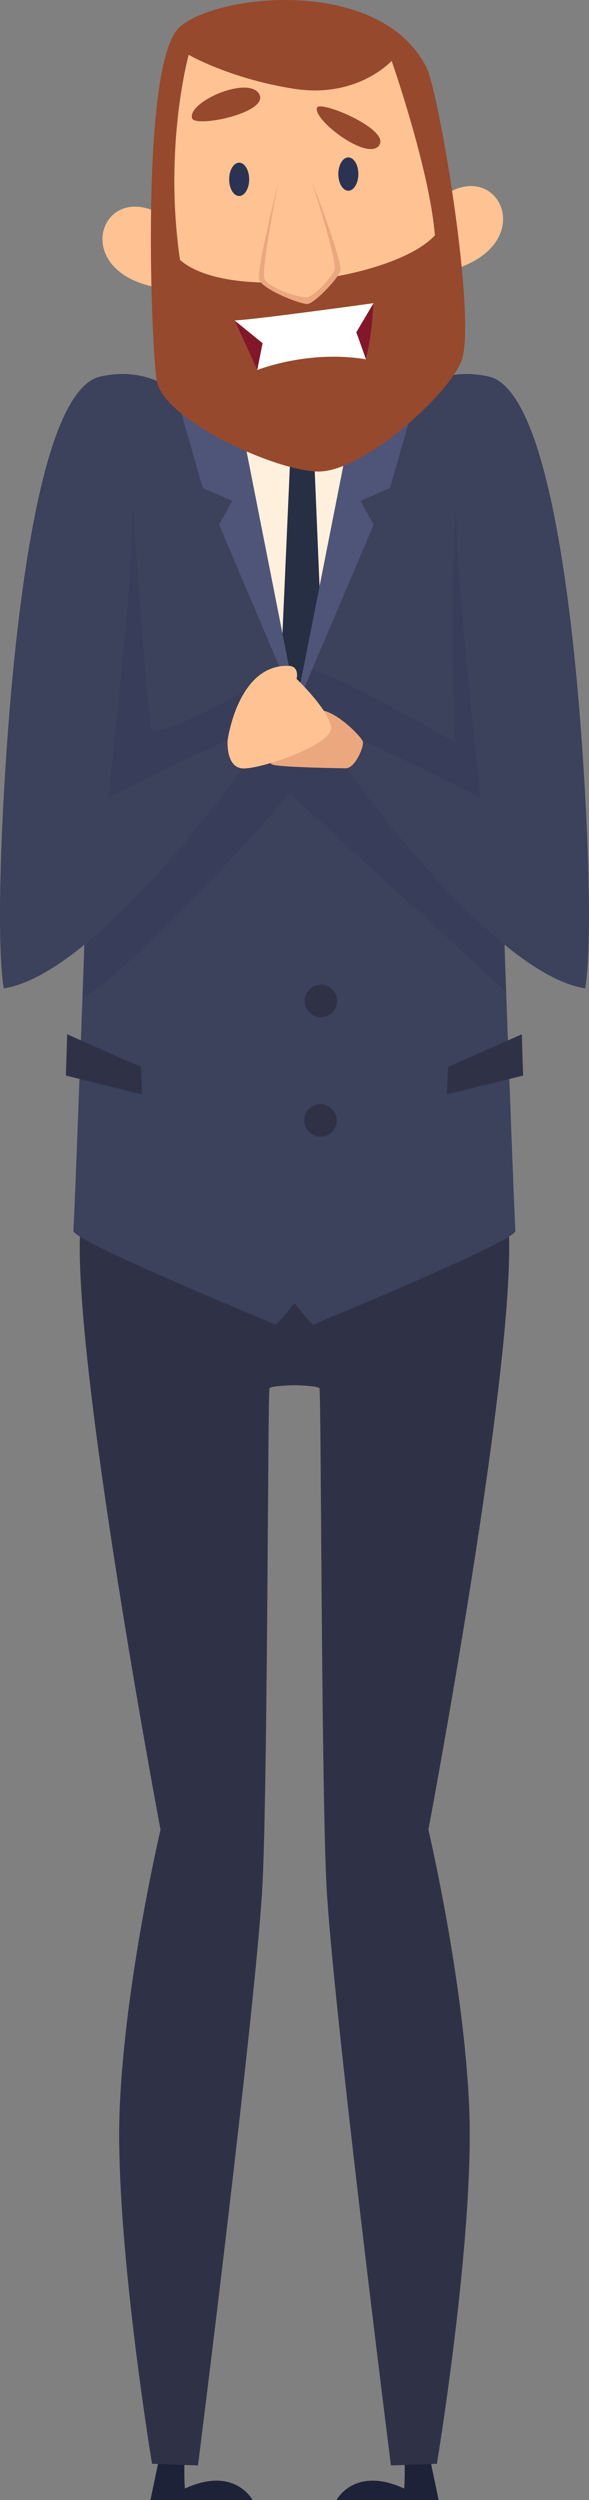 <?xml version="1.0" encoding="UTF-8"?><svg xmlns="http://www.w3.org/2000/svg" viewBox="0 0 74.67 316.58"><rect x="0" y="0" width="74.67" height="316.58" fill="#808080" stroke="none"/><defs><style>.cls-1,.cls-2{fill:#2c3352;}.cls-3{fill:#fff;}.cls-4{fill:#272f44;}.cls-5{fill:#96492c;}.cls-6{isolation:isolate;}.cls-2{mix-blend-mode:multiply;opacity:.2;}.cls-7{fill:#4e5578;}.cls-8{fill:#eba87f;}.cls-9{fill:#ffc393;}.cls-10{fill:#2f3247;}.cls-11{fill:#fff0dd;}.cls-12{fill:#82172a;}.cls-13{fill:#1e2238;}.cls-14{fill:#3c415c;}</style></defs><g class="cls-6"><g id="Layer_2"><g id="_"><g><path class="cls-13" d="M20.53,309.62l-1.46,6.96h12.95s-2.27-4.37-8.58-1.46c-.16-1.94,0-5.18,0-5.18l-2.91-.32Z"/><path class="cls-13" d="M54.15,309.62l1.46,6.96h-12.95s2.27-4.37,8.58-1.46c.16-1.94,0-5.18,0-5.18l2.91-.32Z"/><path class="cls-10" d="M54.31,231.7s11.44-60.64,10.14-76.61l-27.12,2.4-27.12-2.4c-1.29,15.97,10.14,76.61,10.14,76.61,0,0-4.53,19.21-5.18,35.39-.65,16.19,4.1,44.89,4.1,44.89l5.83,.22s7.55-59.78,8.2-74.02c.65-14.24,.65-61.72,.86-62.37,.08-.23,1.44-.35,3.17-.41,1.73,.06,3.09,.18,3.17,.41,.22,.65,.22,48.12,.86,62.37s8.2,74.02,8.2,74.02l5.83-.22s4.75-28.7,4.1-44.89-5.18-35.39-5.18-35.39Z"/><path class="cls-14" d="M65.36,155.85c.16,1.27-25.68,11.89-25.68,11.89,0,0-1.13-1.13-2.35-2.73-1.22,1.6-2.35,2.73-2.35,2.73,0,0-25.84-10.62-25.68-11.89,.08-.63,.63-15.06,1.15-29.41,.52-14.34,.99-28.61,.91-28.92l2.42-32.48,.27-3.66,7.13-13.47,16.14,3.71,16.14-3.71,7.13,13.47,.61,8.13,2.09,28.02c-.08,.31,.38,14.04,.88,28.1,.52,14.61,1.1,29.59,1.17,30.23Z"/><path class="cls-2" d="M64.19,125.62l-27.46-25.12s-17.71,20.54-26.28,25.94c.52-14.34,.99-28.61,.91-28.92l2.42-32.48,2.97-3.71c-.13,1.18,1.96,28.47,2.35,30.82,.39,2.35,16.06-7.31,18.8-7.7,2.74-.39,19.71,9.53,19.71,9.53,0,0-.78-25.72,.52-31.6,.53-2.38,1.71,1.28,3.07,7.13l2.09,28.02c-.08,.31,.38,14.04,.88,28.1Z"/><path class="cls-14" d="M22.23,49.72s-3.4-3.4-9.51-2.04c-6.12,1.36-9.17,19.88-10.7,33.81C.48,95.42-.7,118.19,.48,125.16c7.14-7.65,13.08-22.6,13.08-22.6,0,0,3.23-28.71,3.23-36.19s5.44-16.65,5.44-16.65Z"/><path class="cls-11" d="M49.1,47.11s-5.03,18.58-8.41,31.21c-1.71,6.4-3,11.27-3,11.43,0,.12-.8-2.58-2.01-6.66-3.5-11.92-10.36-35.67-10.36-35.67l23.78-.32Z"/><path class="cls-4" d="M40.69,78.32c-1.71,6.4-3,11.27-3,11.43,0,.12-.8-2.58-2.01-6.66l1.21-27.27h2.85l.94,22.5Z"/><path class="cls-7" d="M27.77,66.44l1.67-3.01s-2.09-.95-3.72-1.6l-3.48-12.11,8.16,3.09,7.29,36.94-9.92-23.31Z"/><path class="cls-7" d="M47.37,66.44l-1.67-3.01s2.09-.95,3.72-1.6l3.48-12.11-8.16,3.09-7.29,36.94,9.92-23.31Z"/><path class="cls-10" d="M8.51,130.97c0,.48-.16,5.23-.16,5.23l9.67,2.38-.16-3.49-9.35-4.12Z"/><path class="cls-10" d="M42.69,141.88c0,1.14-.92,2.06-2.06,2.06s-2.06-.92-2.06-2.06,.92-2.06,2.06-2.06,2.06,.92,2.06,2.06Z"/><path class="cls-10" d="M42.74,126.75c0,1.14-.92,2.06-2.06,2.06s-2.06-.92-2.06-2.06,.92-2.06,2.06-2.06,2.06,.92,2.06,2.06Z"/><path class="cls-14" d="M52.44,49.72s3.4-3.4,9.51-2.04c6.12,1.36,9.17,19.88,10.7,33.81,1.53,13.93,2.72,36.7,1.53,43.67-7.14-7.65-13.08-22.6-13.08-22.6,0,0-3.23-28.71-3.23-36.19s-5.44-16.65-5.44-16.65Z"/><path class="cls-14" d="M74.19,125.16c-11.89-1.87-30.24-27.86-30.24-27.86l1.87-3.57s20.05,9.01,23.79,12.57c3.74,3.57,4.59,18.86,4.59,18.86Z"/><path class="cls-10" d="M66.16,130.97c0,.48,.16,5.23,.16,5.23l-9.67,2.38,.16-3.49,9.35-4.12Z"/><g><path class="cls-9" d="M19.87,26.85c-7.59-3.63-11.05,8.27,1.1,9.7,.59-2.95-1.1-9.7-1.1-9.7Z"/><path class="cls-9" d="M56.49,24.62c7.08-4.54,11.99,6.83,.12,9.76-.95-2.86-.12-9.76-.12-9.76Z"/><path class="cls-5" d="M19.9,48.37c1.12,4.93,14.89,11.2,20.35,11.34,5.46,.14,15.98-9.01,18.17-13.79,2.19-4.78-2.75-34.27-4.37-37.42C48.13-3.02,27.54-.82,22.77,3.43c-5.14,4.59-3.55,41.93-2.87,44.93Z"/><path class="cls-3" d="M47.36,38.4s-.14,3.96-.96,7.1c-7.38-1.23-13.79,1.36-13.79,1.36l-2.87-6.28c2.87-.14,17.62-2.19,17.62-2.19Z"/><polygon class="cls-12" points="29.74 40.58 33.29 43.46 32.61 46.87 29.74 40.58"/><path class="cls-12" d="M47.36,38.4s-.14,3.96-.96,7.1l-1.23-3.43,2.18-3.67Z"/><path class="cls-9" d="M22.82,32.92c6.33,5.48,27.33,2.36,32.31-3.12-.67-8.35-5.48-22.1-5.48-22.1,0,0-4.3,4.81-12.4,3.54-8.1-1.27-13.33-4.3-13.33-4.3,0,0-3.21,11.56-1.1,25.98Z"/><path class="cls-8" d="M35.47,22.55c-.25,.59-2.95,11.56-2.62,12.82,.34,1.27,5.32,3.21,6.16,3.12,.84-.08,3.71-3.04,4.13-4.13,.42-1.1-3.8-11.9-3.8-11.9l-3.88,.08Z"/><path class="cls-9" d="M35.47,22.55c-.25,.59-2.31,11.38-1.97,12.64,.34,1.27,4.55,2.54,5.4,2.45,.84-.08,3.07-2.34,3.5-3.43,.42-1.1-3.04-11.74-3.04-11.74l-3.88,.08Z"/><path class="cls-1" d="M31.59,22.71c0,1.16-.57,2.11-1.27,2.11s-1.27-.94-1.27-2.11,.57-2.11,1.27-2.11,1.27,.94,1.27,2.11Z"/><path class="cls-1" d="M45.43,22.04c0,1.16-.57,2.11-1.27,2.11s-1.27-.94-1.27-2.11,.57-2.11,1.27-2.11,1.27,.94,1.27,2.11Z"/><path class="cls-5" d="M40.2,13.62c-.66,1.44,6.33,6.83,7.85,4.81,1.52-2.02-7.42-5.74-7.85-4.81Z"/><path class="cls-5" d="M24.34,14.95c.31,1.3,9.87-.67,8.52-3.04-1.35-2.36-9.03,.93-8.52,3.04Z"/></g><path class="cls-14" d="M.48,125.16c11.89-1.87,30.24-27.86,30.24-27.86l-1.87-3.57s-20.05,9.01-23.79,12.57C1.33,109.87,.48,125.16,.48,125.16Z"/><path class="cls-8" d="M43.94,97.29s-8.99-.11-9.5-.52c-.51-.41-2.52-4.32-2.78-5.14-.26-.82,2.16-.21,4.06,.31,1.9,.51,4.57-.21,4.57-.21,0,0-4.93,.21-4.99-.93-.05-1.13,4.21-1.39,6.17-.67,1.95,.72,4.32,3.19,4.52,3.75,.21,.57-.89,3.25-2.06,3.4Z"/><path class="cls-9" d="M28.86,93.72s1.29-9.67,7.77-9.4c1.38,.06,.97,1.65,.97,1.65,0,0,4.07,3.88,4.36,6.11,.29,2.23-9.08,5.39-11.23,5.22-2.15-.18-1.87-3.57-1.87-3.57Z"/></g></g></g></g></svg>
